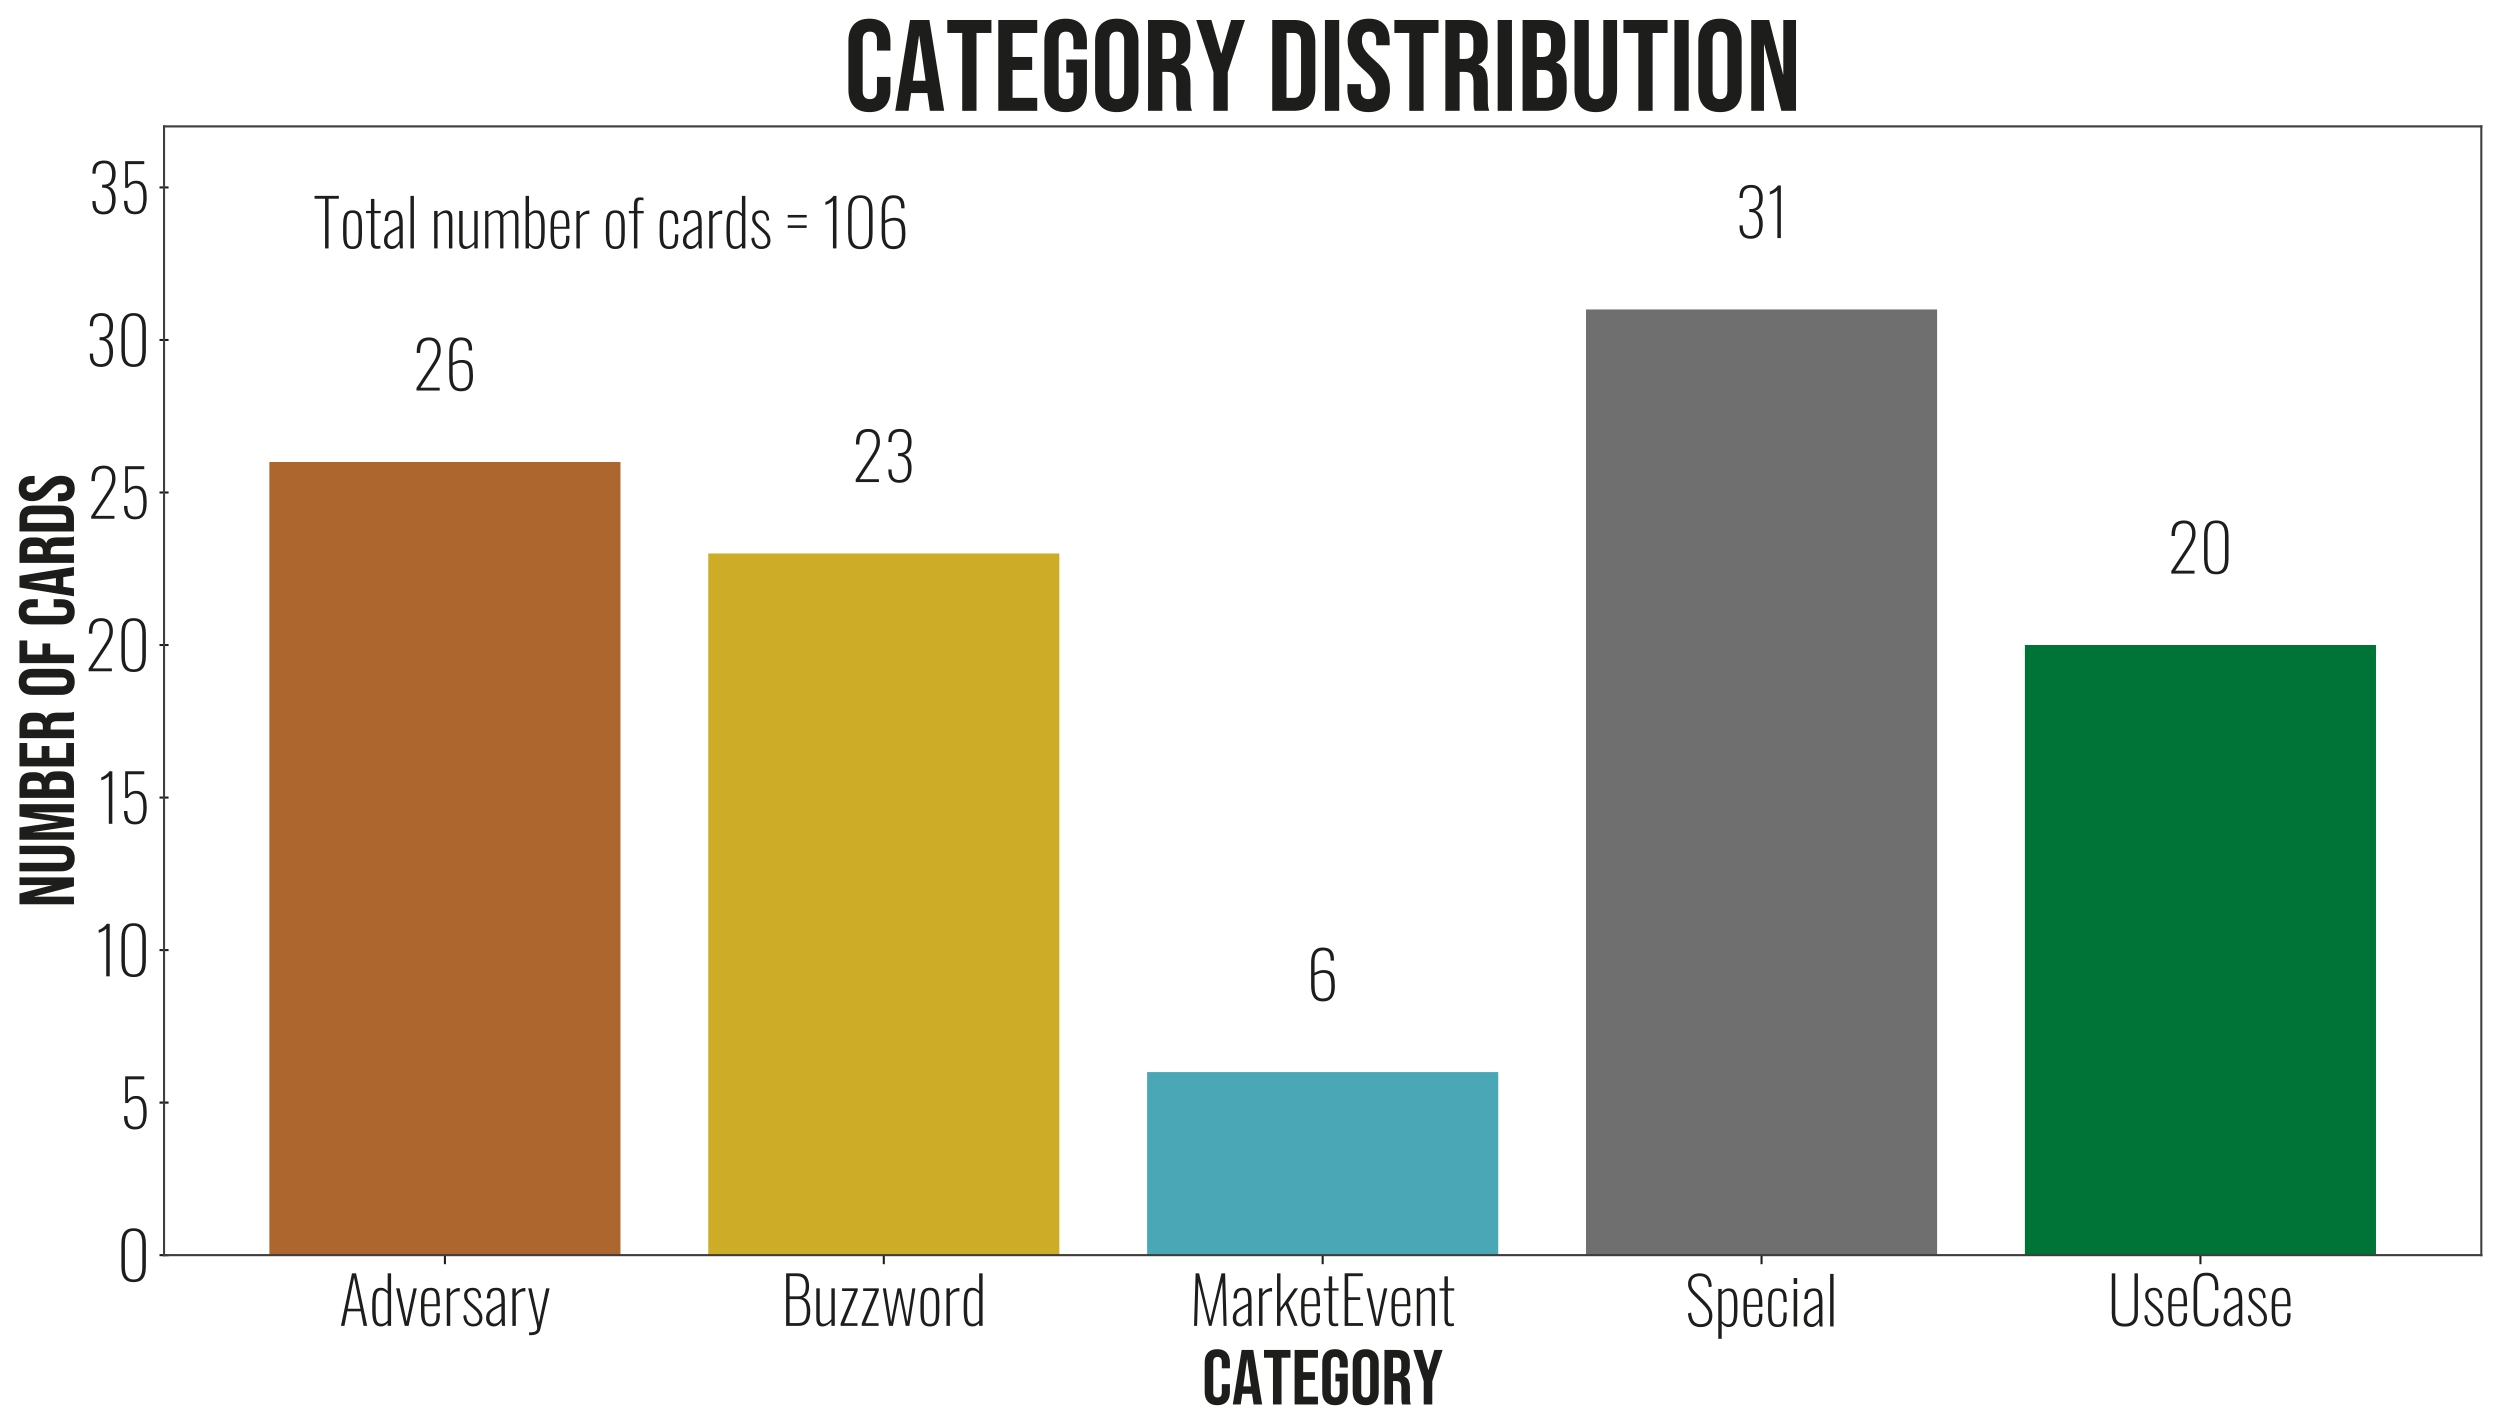 <?xml version="1.0" encoding="utf-8" standalone="no"?>
<!DOCTYPE svg PUBLIC "-//W3C//DTD SVG 1.1//EN"
  "http://www.w3.org/Graphics/SVG/1.1/DTD/svg11.dtd">
<!-- Created with matplotlib (https://matplotlib.org/) -->
<svg height="548.607pt" version="1.1" viewBox="0 0 963.202 548.607" width="963.202pt" xmlns="http://www.w3.org/2000/svg" xmlns:xlink="http://www.w3.org/1999/xlink">
 <defs>
  <style type="text/css">*{stroke-linecap:butt;stroke-linejoin:round;}</style>
 </defs>
 <g id="figure_1">
  <g id="patch_1">
   <path d="M 0 548.607 
L 963.202 548.607 
L 963.202 0 
L 0 0 
z
" style="fill:#ffffff;"/>
  </g>
  <g id="axes_1">
   <g id="patch_2">
    <path d="M 63.202 483.58 
L 956.002 483.58 
L 956.002 48.7 
L 63.202 48.7 
z
" style="fill:#ffffff;"/>
   </g>
   <g id="patch_3">
    <path clip-path="url(#pdacb9a08b0)" d="M 103.784 483.58 
L 239.057 483.58 
L 239.057 177.989 
L 103.784 177.989 
z
" style="fill:#ad662e;"/>
   </g>
   <g id="patch_4">
    <path clip-path="url(#pdacb9a08b0)" d="M 272.875 483.58 
L 408.148 483.58 
L 408.148 213.249 
L 272.875 213.249 
z
" style="fill:#cdac27;"/>
   </g>
   <g id="patch_5">
    <path clip-path="url(#pdacb9a08b0)" d="M 441.966 483.58 
L 577.239 483.58 
L 577.239 413.059 
L 441.966 413.059 
z
" style="fill:#4aa7b6;"/>
   </g>
   <g id="patch_6">
    <path clip-path="url(#pdacb9a08b0)" d="M 611.057 483.58 
L 746.33 483.58 
L 746.33 119.221 
L 611.057 119.221 
z
" style="fill:#706f6f;"/>
   </g>
   <g id="patch_7">
    <path clip-path="url(#pdacb9a08b0)" d="M 780.148 483.58 
L 915.421 483.58 
L 915.421 248.51 
L 780.148 248.51 
z
" style="fill:#007436;"/>
   </g>
   <g id="matplotlib.axis_1">
    <g id="xtick_1">
     <g id="line2d_1">
      <defs>
       <path d="M 0 0 
L 0 3.5 
" id="mbbe6b74c9a" style="stroke:#1d1d1b;stroke-width:0.8;"/>
      </defs>
      <g>
       <use style="fill:#1d1d1b;stroke:#1d1d1b;stroke-width:0.8;" x="171.421" xlink:href="#mbbe6b74c9a" y="483.58"/>
      </g>
     </g>
     <g id="text_1">
      <!-- Adversary -->
      <g style="fill:#1d1d1b;" transform="translate(130.557 510.83)scale(0.25 -0.25)">
       <defs>
        <path d="M 3.203 0 
L 20.203 81 
L 26.5 81 
L 43.594 0 
L 38.094 0 
L 33.906 22.406 
L 12.906 22.406 
L 8.594 0 
z
M 13.703 26.406 
L 33.203 26.406 
L 23.406 74.406 
z
" id="Oswald-ExtraLight-65"/>
        <path d="M 18.203 -0.906 
Q 10.703 -0.906 7.641 4.844 
Q 4.594 10.594 4.594 23.703 
L 4.594 34 
Q 4.594 42.203 5.688 47.641 
Q 6.797 53.094 9.688 55.891 
Q 12.594 58.703 17.906 58.703 
Q 21.594 58.703 24.188 57.047 
Q 26.797 55.406 28.406 53.406 
L 28.406 81 
L 33.703 81 
L 33.703 0 
L 28.406 0 
L 28.406 4.406 
Q 26.797 2.5 24.25 0.797 
Q 21.703 -0.906 18.203 -0.906 
z
M 18.906 3.203 
Q 21.797 3.203 24.25 4.703 
Q 26.703 6.203 28.406 8.094 
L 28.406 49.594 
Q 26.797 51.203 24.344 52.891 
Q 21.906 54.594 18.797 54.594 
Q 13.297 54.594 11.594 50 
Q 9.906 45.406 9.906 35.297 
L 9.906 23.297 
Q 9.906 16.297 10.656 11.844 
Q 11.406 7.406 13.344 5.297 
Q 15.297 3.203 18.906 3.203 
z
" id="Oswald-ExtraLight-100"/>
        <path d="M 15.203 0 
L 1.906 57.797 
L 7.297 57.797 
L 18.094 6.703 
L 28.703 57.797 
L 33.797 57.797 
L 21.094 0 
z
" id="Oswald-ExtraLight-118"/>
        <path d="M 19.297 -0.906 
Q 14.703 -0.906 11.391 0.938 
Q 8.094 2.797 6.344 7.641 
Q 4.594 12.5 4.594 21.406 
L 4.594 36.797 
Q 4.594 45.906 6.391 50.594 
Q 8.203 55.297 11.547 57 
Q 14.906 58.703 19.406 58.703 
Q 24.797 58.703 27.891 56.391 
Q 31 54.094 32.297 49.047 
Q 33.594 44 33.594 35.703 
L 33.594 30.203 
L 9.906 30.203 
L 9.906 21 
Q 9.906 14.094 10.844 10.188 
Q 11.797 6.297 13.891 4.688 
Q 16 3.094 19.297 3.094 
Q 21.406 3.094 23.5 3.797 
Q 25.594 4.5 27 7.094 
Q 28.406 9.703 28.406 15.203 
L 28.406 19.5 
L 33.594 19.5 
L 33.594 15.703 
Q 33.594 8.297 30.547 3.688 
Q 27.5 -0.906 19.297 -0.906 
z
M 9.906 33.406 
L 28.406 33.406 
L 28.406 37.906 
Q 28.406 43.094 27.844 46.844 
Q 27.297 50.594 25.391 52.641 
Q 23.5 54.703 19.406 54.703 
Q 16.203 54.703 14.047 53.344 
Q 11.906 52 10.906 48.344 
Q 9.906 44.703 9.906 37.797 
z
" id="Oswald-ExtraLight-101"/>
        <path d="M 6.406 0 
L 6.406 57.797 
L 11.703 57.797 
L 11.703 50 
Q 14.297 54.297 18.141 56.344 
Q 22 58.406 25.406 58.406 
Q 25.594 58.406 25.844 58.406 
Q 26.094 58.406 26.406 58.297 
L 26.406 52.797 
Q 26 53 25.344 53.047 
Q 24.703 53.094 24.203 53.094 
Q 20.203 53.094 17.047 51.188 
Q 13.906 49.297 11.703 45.703 
L 11.703 0 
z
" id="Oswald-ExtraLight-114"/>
        <path d="M 18.797 -0.906 
Q 12 -0.906 8 3.547 
Q 4 8 3.406 15.594 
L 7.906 16.906 
Q 8.406 9.594 11.25 6.344 
Q 14.094 3.094 19 3.094 
Q 23.406 3.094 25.797 5.547 
Q 28.203 8 28.203 12.5 
Q 28.203 15.594 26.141 18.938 
Q 24.094 22.297 19.703 26 
L 13 31.703 
Q 8.703 35.406 6.703 38.75 
Q 4.703 42.094 4.703 46.406 
Q 4.703 50.406 6.344 53.094 
Q 8 55.797 10.953 57.25 
Q 13.906 58.703 17.797 58.703 
Q 24.297 58.703 27.5 54.594 
Q 30.703 50.5 30.906 43.594 
L 27 42.406 
Q 26.906 46.906 25.75 49.594 
Q 24.594 52.297 22.641 53.5 
Q 20.703 54.703 18.094 54.703 
Q 14.297 54.703 11.938 52.75 
Q 9.594 50.797 9.594 47 
Q 9.594 43.797 10.844 41.438 
Q 12.094 39.094 15.5 36 
L 22.406 29.906 
Q 25 27.703 27.391 25.203 
Q 29.797 22.703 31.344 19.641 
Q 32.906 16.594 32.906 12.406 
Q 32.906 8.203 31.156 5.25 
Q 29.406 2.297 26.25 0.688 
Q 23.094 -0.906 18.797 -0.906 
z
" id="Oswald-ExtraLight-115"/>
        <path d="M 14.594 -0.906 
Q 11.094 -0.906 8.5 0.688 
Q 5.906 2.297 4.453 5.141 
Q 3 8 3 11.703 
Q 3 15.406 3.953 18.156 
Q 4.906 20.906 7.406 23.297 
Q 9.906 25.703 14.547 28.344 
Q 19.203 31 26.594 34.5 
L 26.594 38.594 
Q 26.594 44.906 25.844 48.406 
Q 25.094 51.906 23.344 53.297 
Q 21.594 54.703 18.594 54.703 
Q 16.297 54.703 14.188 53.891 
Q 12.094 53.094 10.75 50.75 
Q 9.406 48.406 9.406 43.797 
L 9.406 42.297 
L 4.203 42.297 
Q 4.203 50.594 7.547 54.641 
Q 10.906 58.703 18.797 58.703 
Q 26.094 58.703 29 54.094 
Q 31.906 49.5 31.906 39.203 
L 31.906 10.094 
Q 31.906 9.297 31.953 7.047 
Q 32 4.797 32.047 2.688 
Q 32.094 0.594 32.203 0 
L 27.594 0 
Q 27.406 2.094 27.094 4.391 
Q 26.797 6.703 26.703 7.703 
Q 25.406 4.094 22.203 1.594 
Q 19 -0.906 14.594 -0.906 
z
M 15.906 3.5 
Q 18.406 3.5 20.406 4.641 
Q 22.406 5.797 24 7.641 
Q 25.594 9.5 26.594 11.594 
L 26.594 30.594 
Q 21.297 27.797 17.75 25.797 
Q 14.203 23.797 12.141 22 
Q 10.094 20.203 9.188 17.953 
Q 8.297 15.703 8.297 12.5 
Q 8.297 7.297 10.688 5.391 
Q 13.094 3.5 15.906 3.5 
z
" id="Oswald-ExtraLight-97"/>
        <path d="M 3.703 -14.406 
L 3.703 -10.094 
Q 9.406 -10.094 12.047 -9.141 
Q 14.703 -8.203 15.453 -6.594 
Q 16.203 -5 16.203 -3.094 
Q 16.203 -1.094 15.703 1.203 
Q 15.203 3.5 14.594 5.906 
L 2.406 57.797 
L 7.594 57.797 
L 19 5 
L 30 57.797 
L 35.297 57.797 
L 21.203 -4.703 
Q 20.5 -8 18.641 -10.141 
Q 16.797 -12.297 13.688 -13.344 
Q 10.594 -14.406 5.906 -14.406 
z
" id="Oswald-ExtraLight-121"/>
       </defs>
       <use xlink:href="#Oswald-ExtraLight-65"/>
       <use x="46.8" xlink:href="#Oswald-ExtraLight-100"/>
       <use x="86.3" xlink:href="#Oswald-ExtraLight-118"/>
       <use x="122" xlink:href="#Oswald-ExtraLight-101"/>
       <use x="159.9" xlink:href="#Oswald-ExtraLight-114"/>
       <use x="188.3" xlink:href="#Oswald-ExtraLight-115"/>
       <use x="223.9" xlink:href="#Oswald-ExtraLight-97"/>
       <use x="261" xlink:href="#Oswald-ExtraLight-114"/>
       <use x="289.4" xlink:href="#Oswald-ExtraLight-121"/>
      </g>
     </g>
    </g>
    <g id="xtick_2">
     <g id="line2d_2">
      <g>
       <use style="fill:#1d1d1b;stroke:#1d1d1b;stroke-width:0.8;" x="340.511" xlink:href="#mbbe6b74c9a" y="483.58"/>
      </g>
     </g>
     <g id="text_2">
      <!-- Buzzword -->
      <g style="fill:#1d1d1b;" transform="translate(301 510.83)scale(0.25 -0.25)">
       <defs>
        <path d="M 7.5 0 
L 7.5 81 
L 24.203 81 
Q 29.797 81 33.438 79.453 
Q 37.094 77.906 39.141 75.094 
Q 41.203 72.297 42.047 68.641 
Q 42.906 65 42.906 60.797 
Q 42.906 57.594 42.156 53.938 
Q 41.406 50.297 39.406 47.5 
Q 37.406 44.703 33.406 43.703 
Q 38.094 42.297 40.547 38.891 
Q 43 35.5 43.844 31.344 
Q 44.703 27.203 44.703 23.594 
Q 44.703 19 44.047 14.797 
Q 43.406 10.594 41.5 7.25 
Q 39.594 3.906 36.047 1.953 
Q 32.5 0 26.594 0 
z
M 12.906 4.297 
L 25.906 4.297 
Q 33.906 4.297 36.656 9 
Q 39.406 13.703 39.406 23.5 
Q 39.406 28.406 38.25 32.406 
Q 37.094 36.406 34.344 38.797 
Q 31.594 41.203 26.703 41.203 
L 12.906 41.203 
z
M 12.906 45.5 
L 26.594 45.5 
Q 31.094 45.5 33.5 47.594 
Q 35.906 49.703 36.844 53.141 
Q 37.797 56.594 37.797 60.797 
Q 37.797 65.297 36.688 68.891 
Q 35.594 72.5 32.438 74.547 
Q 29.297 76.594 22.906 76.594 
L 12.906 76.594 
z
" id="Oswald-ExtraLight-66"/>
        <path d="M 14.297 -0.906 
Q 11.703 -0.906 9.641 0.344 
Q 7.594 1.594 6.391 4.344 
Q 5.203 7.094 5.203 11.703 
L 5.203 57.797 
L 10.5 57.797 
L 10.5 12.297 
Q 10.5 7 12.141 5.094 
Q 13.797 3.203 16.594 3.203 
Q 19.703 3.203 22.797 5.141 
Q 25.906 7.094 28.5 10.203 
L 28.5 57.797 
L 33.703 57.797 
L 33.703 0 
L 28.5 0 
L 28.5 6.797 
Q 25.703 3.297 22.047 1.188 
Q 18.406 -0.906 14.297 -0.906 
z
" id="Oswald-ExtraLight-117"/>
        <path d="M 3.203 0 
L 3.203 3.906 
L 24.094 53.703 
L 5.406 53.703 
L 5.406 57.797 
L 29.5 57.797 
L 29.5 54.297 
L 8.797 4.094 
L 29.203 4.094 
L 29.203 0 
z
" id="Oswald-ExtraLight-122"/>
        <path d="M 12.797 0 
L 3.297 57.797 
L 8 57.797 
L 16 6.094 
L 25.906 57.797 
L 31.094 57.797 
L 41.203 6.297 
L 48.703 57.797 
L 53.406 57.797 
L 44.094 0 
L 38.594 0 
L 28.594 50.703 
L 18.797 0 
z
" id="Oswald-ExtraLight-119"/>
        <path d="M 19.094 -0.906 
Q 13.406 -0.906 10.25 1.594 
Q 7.094 4.094 5.844 9 
Q 4.594 13.906 4.594 21.094 
L 4.594 36.703 
Q 4.594 43.906 5.844 48.797 
Q 7.094 53.703 10.25 56.203 
Q 13.406 58.703 19.094 58.703 
Q 24.906 58.703 28.047 56.203 
Q 31.203 53.703 32.453 48.844 
Q 33.703 44 33.703 36.703 
L 33.703 21.094 
Q 33.703 13.906 32.453 9 
Q 31.203 4.094 28.047 1.594 
Q 24.906 -0.906 19.094 -0.906 
z
M 19.094 3.094 
Q 23.297 3.094 25.297 5.25 
Q 27.297 7.406 27.844 11.406 
Q 28.406 15.406 28.406 20.906 
L 28.406 36.906 
Q 28.406 42.5 27.844 46.453 
Q 27.297 50.406 25.297 52.547 
Q 23.297 54.703 19.094 54.703 
Q 14.906 54.703 12.953 52.547 
Q 11 50.406 10.453 46.453 
Q 9.906 42.5 9.906 36.906 
L 9.906 20.906 
Q 9.906 15.406 10.453 11.406 
Q 11 7.406 12.953 5.25 
Q 14.906 3.094 19.094 3.094 
z
" id="Oswald-ExtraLight-111"/>
       </defs>
       <use xlink:href="#Oswald-ExtraLight-66"/>
       <use x="48.8" xlink:href="#Oswald-ExtraLight-117"/>
       <use x="88.3" xlink:href="#Oswald-ExtraLight-122"/>
       <use x="120.8" xlink:href="#Oswald-ExtraLight-122"/>
       <use x="153.3" xlink:href="#Oswald-ExtraLight-119"/>
       <use x="209.9" xlink:href="#Oswald-ExtraLight-111"/>
       <use x="248.2" xlink:href="#Oswald-ExtraLight-114"/>
       <use x="276.6" xlink:href="#Oswald-ExtraLight-100"/>
      </g>
     </g>
    </g>
    <g id="xtick_3">
     <g id="line2d_3">
      <g>
       <use style="fill:#1d1d1b;stroke:#1d1d1b;stroke-width:0.8;" x="509.602" xlink:href="#mbbe6b74c9a" y="483.58"/>
      </g>
     </g>
     <g id="text_3">
      <!-- MarketEvent -->
      <g style="fill:#1d1d1b;" transform="translate(458.415 510.83)scale(0.25 -0.25)">
       <defs>
        <path d="M 6.5 0 
L 8.906 81 
L 14.297 81 
L 31.406 7.906 
L 48.797 81 
L 54.406 81 
L 56.703 0 
L 52 0 
L 50 67.906 
L 33.5 0 
L 29.5 0 
L 13.203 67.797 
L 11.203 0 
z
" id="Oswald-ExtraLight-77"/>
        <path d="M 5.703 0 
L 5.703 81 
L 11 81 
L 11 27.594 
L 32.5 57.797 
L 38.203 57.797 
L 23 35.703 
L 37.406 0 
L 32 0 
L 19 32.5 
L 11 21.703 
L 11 0 
z
" id="Oswald-ExtraLight-107"/>
        <path d="M 18.406 -0.594 
Q 14.406 -0.594 12.406 1 
Q 10.406 2.594 9.797 5.297 
Q 9.203 8 9.203 11.406 
L 9.203 54.297 
L 1.594 54.297 
L 1.594 57.797 
L 9.203 57.797 
L 9.203 76.297 
L 14.5 76.297 
L 14.5 57.797 
L 24.297 57.797 
L 24.297 54.297 
L 14.5 54.297 
L 14.5 12.094 
Q 14.5 7.406 15.391 5.5 
Q 16.297 3.594 19.5 3.594 
Q 20.5 3.594 21.641 3.75 
Q 22.797 3.906 23.797 4.094 
L 23.797 0 
Q 22.594 -0.297 21.094 -0.438 
Q 19.594 -0.594 18.406 -0.594 
z
" id="Oswald-ExtraLight-116"/>
        <path d="M 7.406 0 
L 7.406 81 
L 35.406 81 
L 35.406 76.594 
L 12.906 76.594 
L 12.906 44.094 
L 31.406 44.094 
L 31.406 39.906 
L 12.906 39.906 
L 12.906 4.297 
L 35.703 4.297 
L 35.703 0 
z
" id="Oswald-ExtraLight-69"/>
        <path d="M 5.703 0 
L 5.703 57.797 
L 11 57.797 
L 11 51.594 
Q 13.703 54.797 17.203 56.75 
Q 20.703 58.703 24.703 58.703 
Q 27.297 58.703 29.344 57.453 
Q 31.406 56.203 32.594 53.453 
Q 33.797 50.703 33.797 46.094 
L 33.797 0 
L 28.5 0 
L 28.5 45.5 
Q 28.5 50.797 26.844 52.688 
Q 25.203 54.594 22.406 54.594 
Q 19.5 54.594 16.547 52.844 
Q 13.594 51.094 11 48.203 
L 11 0 
z
" id="Oswald-ExtraLight-110"/>
       </defs>
       <use xlink:href="#Oswald-ExtraLight-77"/>
       <use x="63.2" xlink:href="#Oswald-ExtraLight-97"/>
       <use x="100.3" xlink:href="#Oswald-ExtraLight-114"/>
       <use x="128.7" xlink:href="#Oswald-ExtraLight-107"/>
       <use x="167" xlink:href="#Oswald-ExtraLight-101"/>
       <use x="204.9" xlink:href="#Oswald-ExtraLight-116"/>
       <use x="231.2" xlink:href="#Oswald-ExtraLight-69"/>
       <use x="270.5" xlink:href="#Oswald-ExtraLight-118"/>
       <use x="306.2" xlink:href="#Oswald-ExtraLight-101"/>
       <use x="344.1" xlink:href="#Oswald-ExtraLight-110"/>
       <use x="383.2" xlink:href="#Oswald-ExtraLight-116"/>
      </g>
     </g>
    </g>
    <g id="xtick_4">
     <g id="line2d_4">
      <g>
       <use style="fill:#1d1d1b;stroke:#1d1d1b;stroke-width:0.8;" x="678.693" xlink:href="#mbbe6b74c9a" y="483.58"/>
      </g>
     </g>
     <g id="text_4">
      <!-- Special -->
      <g style="fill:#1d1d1b;" transform="translate(649.293 511.057)scale(0.25 -0.25)">
       <defs>
        <path d="M 23.703 -1 
Q 17.297 -1 13.141 1.594 
Q 9 4.203 6.844 8.891 
Q 4.703 13.594 4.203 20 
L 8.906 21.5 
Q 9.594 16.203 11.047 12.094 
Q 12.5 8 15.5 5.75 
Q 18.5 3.5 23.797 3.5 
Q 29.797 3.5 33.25 6.5 
Q 36.703 9.5 36.703 16.5 
Q 36.703 21.797 33.953 26.047 
Q 31.203 30.297 26.203 35.203 
L 11.406 49.906 
Q 7.703 53.703 6 57.5 
Q 4.297 61.297 4.297 65.297 
Q 4.297 73.297 9.25 77.594 
Q 14.203 81.906 22.094 81.906 
Q 26.203 81.906 29.5 80.844 
Q 32.797 79.797 35.25 77.438 
Q 37.703 75.094 39.094 71.188 
Q 40.5 67.297 40.906 61.594 
L 36.297 60.5 
Q 35.906 66.203 34.406 70 
Q 32.906 73.797 30 75.641 
Q 27.094 77.5 22.203 77.5 
Q 16.703 77.5 13 74.703 
Q 9.297 71.906 9.297 65.703 
Q 9.297 62.594 10.547 59.688 
Q 11.797 56.797 15.203 53.406 
L 29.797 39 
Q 34.703 34.203 38.25 28.75 
Q 41.797 23.297 41.797 16.797 
Q 41.797 10.703 39.5 6.75 
Q 37.203 2.797 33.094 0.891 
Q 29 -1 23.703 -1 
z
" id="Oswald-ExtraLight-83"/>
        <path d="M 5.703 -19 
L 5.703 57.797 
L 11 57.797 
L 11 52.906 
Q 12.703 55 15.391 56.844 
Q 18.094 58.703 22.094 58.703 
Q 26.094 58.703 28.641 57.047 
Q 31.203 55.406 32.641 52.25 
Q 34.094 49.094 34.641 44.688 
Q 35.203 40.297 35.203 34.906 
L 35.203 23.797 
Q 35.203 15.703 33.953 10.203 
Q 32.703 4.703 29.75 1.891 
Q 26.797 -0.906 21.594 -0.906 
Q 17.906 -0.906 15.25 1 
Q 12.594 2.906 11 4.797 
L 11 -19 
z
M 21 3.203 
Q 24.594 3.203 26.547 5.344 
Q 28.5 7.5 29.203 12.047 
Q 29.906 16.594 29.906 23.594 
L 29.906 34.906 
Q 29.906 41.797 29.25 46.141 
Q 28.594 50.5 26.688 52.547 
Q 24.797 54.594 21 54.594 
Q 17.797 54.594 15.188 52.75 
Q 12.594 50.906 11 49.203 
L 11 8.406 
Q 12.703 6.406 15.297 4.797 
Q 17.906 3.203 21 3.203 
z
" id="Oswald-ExtraLight-112"/>
        <path d="M 19.203 -0.906 
Q 12.703 -0.906 9.594 2.141 
Q 6.5 5.203 5.547 10.297 
Q 4.594 15.406 4.594 21.703 
L 4.594 35.297 
Q 4.594 43.797 5.891 48.938 
Q 7.203 54.094 10.391 56.391 
Q 13.594 58.703 19.203 58.703 
Q 25.203 58.703 28.25 56.25 
Q 31.297 53.797 32.297 49.547 
Q 33.297 45.297 33.297 40 
L 33.297 37.703 
L 28.297 37.703 
L 28.297 40 
Q 28.297 45.906 27.344 49.047 
Q 26.406 52.203 24.406 53.453 
Q 22.406 54.703 19.203 54.703 
Q 15.297 54.703 13.297 52.844 
Q 11.297 51 10.594 46.891 
Q 9.906 42.797 9.906 35.906 
L 9.906 20.906 
Q 9.906 11.5 11.75 7.297 
Q 13.594 3.094 19.297 3.094 
Q 23.203 3.094 25.141 4.797 
Q 27.094 6.5 27.688 10.094 
Q 28.297 13.703 28.297 19.406 
L 28.297 21.594 
L 33.297 21.594 
L 33.297 19.5 
Q 33.297 13.703 32.391 9.094 
Q 31.5 4.5 28.5 1.797 
Q 25.5 -0.906 19.203 -0.906 
z
" id="Oswald-ExtraLight-99"/>
        <path d="M 6.5 0 
L 6.5 57.797 
L 11.906 57.797 
L 11.906 0 
z
M 6.5 65.406 
L 6.5 74.594 
L 11.906 74.594 
L 11.906 65.406 
z
" id="Oswald-ExtraLight-105"/>
        <path d="M 6.703 0 
L 6.703 81 
L 12 81 
L 12 0 
z
" id="Oswald-ExtraLight-108"/>
       </defs>
       <use xlink:href="#Oswald-ExtraLight-83"/>
       <use x="45.2" xlink:href="#Oswald-ExtraLight-112"/>
       <use x="85.2" xlink:href="#Oswald-ExtraLight-101"/>
       <use x="123.1" xlink:href="#Oswald-ExtraLight-99"/>
       <use x="160.6" xlink:href="#Oswald-ExtraLight-105"/>
       <use x="179.5" xlink:href="#Oswald-ExtraLight-97"/>
       <use x="216.6" xlink:href="#Oswald-ExtraLight-108"/>
      </g>
     </g>
    </g>
    <g id="xtick_5">
     <g id="line2d_5">
      <g>
       <use style="fill:#1d1d1b;stroke:#1d1d1b;stroke-width:0.8;" x="847.784" xlink:href="#mbbe6b74c9a" y="483.58"/>
      </g>
     </g>
     <g id="text_5">
      <!-- UseCase -->
      <g style="fill:#1d1d1b;" transform="translate(811.997 510.83)scale(0.25 -0.25)">
       <defs>
        <path d="M 26.703 -1.094 
Q 18.797 -1.094 14.391 1.547 
Q 10 4.203 8.25 8.75 
Q 6.5 13.297 6.5 19 
L 6.5 81 
L 11.906 81 
L 11.906 18.906 
Q 11.906 14.5 13.156 10.953 
Q 14.406 7.406 17.656 5.406 
Q 20.906 3.406 26.703 3.406 
Q 32.203 3.406 35.453 5.453 
Q 38.703 7.5 40.094 11 
Q 41.5 14.5 41.5 18.906 
L 41.5 81 
L 46.797 81 
L 46.797 19 
Q 46.797 13.297 44.891 8.75 
Q 43 4.203 38.641 1.547 
Q 34.297 -1.094 26.703 -1.094 
z
" id="Oswald-ExtraLight-85"/>
        <path d="M 25.5 -1.094 
Q 17.5 -1.094 13.25 2.203 
Q 9 5.5 7.391 11.047 
Q 5.797 16.594 5.797 23.297 
L 5.797 57.703 
Q 5.797 64.703 7.5 70.141 
Q 9.203 75.594 13.5 78.75 
Q 17.797 81.906 25.5 81.906 
Q 32.594 81.906 36.594 79.094 
Q 40.594 76.297 42.297 71.141 
Q 44 66 44 59.094 
L 44 55 
L 38.797 55 
L 38.797 59.094 
Q 38.797 64.906 37.688 68.953 
Q 36.594 73 33.688 75.203 
Q 30.797 77.406 25.5 77.406 
Q 19.703 77.406 16.594 75 
Q 13.5 72.594 12.391 68.297 
Q 11.297 64 11.297 58.297 
L 11.297 22.5 
Q 11.297 16.5 12.5 12.25 
Q 13.703 8 16.797 5.703 
Q 19.906 3.406 25.5 3.406 
Q 30.906 3.406 33.797 5.703 
Q 36.703 8 37.75 12.141 
Q 38.797 16.297 38.797 21.797 
L 38.797 26.703 
L 44 26.703 
L 44 22.703 
Q 44 15.797 42.391 10.391 
Q 40.797 5 36.797 1.953 
Q 32.797 -1.094 25.5 -1.094 
z
" id="Oswald-ExtraLight-67"/>
       </defs>
       <use xlink:href="#Oswald-ExtraLight-85"/>
       <use x="53.3" xlink:href="#Oswald-ExtraLight-115"/>
       <use x="88.9" xlink:href="#Oswald-ExtraLight-101"/>
       <use x="126.8" xlink:href="#Oswald-ExtraLight-67"/>
       <use x="175.7" xlink:href="#Oswald-ExtraLight-97"/>
       <use x="212.8" xlink:href="#Oswald-ExtraLight-115"/>
       <use x="248.4" xlink:href="#Oswald-ExtraLight-101"/>
      </g>
     </g>
    </g>
    <g id="text_6">
     <!-- Category -->
     <g style="fill:#1d1d1b;" transform="translate(463.119 541.107)scale(0.3 -0.3)">
      <defs>
       <path d="M 19.594 -1 
Q 11.703 -1 7.547 3.5 
Q 3.406 8 3.406 16.203 
L 3.406 53.797 
Q 3.406 62 7.547 66.5 
Q 11.703 71 19.594 71 
Q 27.5 71 31.641 66.5 
Q 35.797 62 35.797 53.797 
L 35.797 46.406 
L 25.406 46.406 
L 25.406 54.5 
Q 25.406 61 19.906 61 
Q 14.406 61 14.406 54.5 
L 14.406 15.406 
Q 14.406 9 19.906 9 
Q 25.406 9 25.406 15.406 
L 25.406 26.094 
L 35.797 26.094 
L 35.797 16.203 
Q 35.797 8 31.641 3.5 
Q 27.5 -1 19.594 -1 
z
" id="BebasNeue-Regular-67"/>
       <path d="M 12.594 70 
L 27.5 70 
L 38.906 0 
L 27.906 0 
L 25.906 13.906 
L 25.906 13.703 
L 13.406 13.703 
L 11.406 0 
L 1.203 0 
z
M 24.594 23.203 
L 19.703 57.797 
L 19.5 57.797 
L 14.703 23.203 
z
" id="BebasNeue-Regular-97"/>
       <path d="M 12.703 60 
L 1.203 60 
L 1.203 70 
L 35.203 70 
L 35.203 60 
L 23.703 60 
L 23.703 0 
L 12.703 0 
z
" id="BebasNeue-Regular-116"/>
       <path d="M 4.094 70 
L 34.094 70 
L 34.094 60 
L 15.094 60 
L 15.094 41.5 
L 30.203 41.5 
L 30.203 31.5 
L 15.094 31.5 
L 15.094 10 
L 34.094 10 
L 34.094 0 
L 4.094 0 
z
" id="BebasNeue-Regular-101"/>
       <path d="M 19.703 -1 
Q 11.703 -1 7.5 3.547 
Q 3.297 8.094 3.297 16.594 
L 3.297 53.406 
Q 3.297 61.906 7.5 66.453 
Q 11.703 71 19.703 71 
Q 27.703 71 31.891 66.453 
Q 36.094 61.906 36.094 53.406 
L 36.094 47.406 
L 25.703 47.406 
L 25.703 54.094 
Q 25.703 61 20 61 
Q 14.297 61 14.297 54.094 
L 14.297 15.797 
Q 14.297 9 20 9 
Q 25.703 9 25.703 15.797 
L 25.703 29.5 
L 20.203 29.5 
L 20.203 39.5 
L 36.094 39.5 
L 36.094 16.594 
Q 36.094 8.094 31.891 3.547 
Q 27.703 -1 19.703 -1 
z
" id="BebasNeue-Regular-103"/>
       <path d="M 20 -1 
Q 11.906 -1 7.594 3.594 
Q 3.297 8.203 3.297 16.594 
L 3.297 53.406 
Q 3.297 61.797 7.594 66.391 
Q 11.906 71 20 71 
Q 28.094 71 32.391 66.391 
Q 36.703 61.797 36.703 53.406 
L 36.703 16.594 
Q 36.703 8.203 32.391 3.594 
Q 28.094 -1 20 -1 
z
M 20 9 
Q 25.703 9 25.703 15.906 
L 25.703 54.094 
Q 25.703 61 20 61 
Q 14.297 61 14.297 54.094 
L 14.297 15.906 
Q 14.297 9 20 9 
z
" id="BebasNeue-Regular-111"/>
       <path d="M 4.094 70 
L 20.406 70 
Q 28.906 70 32.797 66.047 
Q 36.703 62.094 36.703 53.906 
L 36.703 49.594 
Q 36.703 38.703 29.5 35.797 
L 29.5 35.594 
Q 33.5 34.406 35.141 30.703 
Q 36.797 27 36.797 20.797 
L 36.797 8.5 
Q 36.797 5.5 37 3.641 
Q 37.203 1.797 38 0 
L 26.797 0 
Q 26.203 1.703 26 3.203 
Q 25.797 4.703 25.797 8.594 
L 25.797 21.406 
Q 25.797 26.203 24.25 28.094 
Q 22.703 30 18.906 30 
L 15.094 30 
L 15.094 0 
L 4.094 0 
z
M 19.094 40 
Q 22.406 40 24.047 41.703 
Q 25.703 43.406 25.703 47.406 
L 25.703 52.797 
Q 25.703 56.594 24.344 58.297 
Q 23 60 20.094 60 
L 15.094 60 
L 15.094 40 
z
" id="BebasNeue-Regular-114"/>
       <path d="M 14.203 29.797 
L 0.906 70 
L 12.594 70 
L 20.094 44.297 
L 20.297 44.297 
L 27.797 70 
L 38.5 70 
L 25.203 29.797 
L 25.203 0 
L 14.203 0 
z
" id="BebasNeue-Regular-121"/>
      </defs>
      <use xlink:href="#BebasNeue-Regular-67"/>
      <use x="38.3" xlink:href="#BebasNeue-Regular-97"/>
      <use x="78.4" xlink:href="#BebasNeue-Regular-116"/>
      <use x="114.8" xlink:href="#BebasNeue-Regular-101"/>
      <use x="151.1" xlink:href="#BebasNeue-Regular-103"/>
      <use x="190.2" xlink:href="#BebasNeue-Regular-111"/>
      <use x="230.2" xlink:href="#BebasNeue-Regular-114"/>
      <use x="270.5" xlink:href="#BebasNeue-Regular-121"/>
     </g>
    </g>
   </g>
   <g id="matplotlib.axis_2">
    <g id="ytick_1">
     <g id="line2d_6">
      <defs>
       <path d="M 1.75 0 
L -1.75 -0 
" id="m0f5949e94d" style="stroke:#1d1d1b;stroke-width:0.8;"/>
      </defs>
      <g>
       <use style="fill:#1d1d1b;stroke:#1d1d1b;stroke-width:0.8;" x="63.202" xlink:href="#m0f5949e94d" y="483.58"/>
      </g>
     </g>
     <g id="text_7">
      <!-- 0 -->
      <g style="fill:#1d1d1b;" transform="translate(45.027 493.705)scale(0.25 -0.25)">
       <defs>
        <path d="M 25.797 -1.094 
Q 18.406 -1.094 14.297 2 
Q 10.203 5.094 8.594 10.5 
Q 7 15.906 7 22.797 
L 7 58.203 
Q 7 65.203 8.703 70.5 
Q 10.406 75.797 14.547 78.844 
Q 18.703 81.906 25.797 81.906 
Q 33 81.906 37.141 78.844 
Q 41.297 75.797 43 70.5 
Q 44.703 65.203 44.703 58.203 
L 44.703 22.797 
Q 44.703 15.906 43.094 10.5 
Q 41.5 5.094 37.391 2 
Q 33.297 -1.094 25.797 -1.094 
z
M 25.797 3 
Q 31 3 33.891 5.453 
Q 36.797 7.906 38 12.156 
Q 39.203 16.406 39.203 21.906 
L 39.203 59 
Q 39.203 64.5 38 68.75 
Q 36.797 73 33.891 75.391 
Q 31 77.797 25.797 77.797 
Q 20.703 77.797 17.797 75.391 
Q 14.906 73 13.656 68.75 
Q 12.406 64.5 12.406 59 
L 12.406 21.906 
Q 12.406 16.406 13.656 12.156 
Q 14.906 7.906 17.797 5.453 
Q 20.703 3 25.797 3 
z
" id="Oswald-ExtraLight-48"/>
       </defs>
       <use xlink:href="#Oswald-ExtraLight-48"/>
      </g>
     </g>
    </g>
    <g id="ytick_2">
     <g id="line2d_7">
      <g>
       <use style="fill:#1d1d1b;stroke:#1d1d1b;stroke-width:0.8;" x="63.202" xlink:href="#m0f5949e94d" y="424.812"/>
      </g>
     </g>
     <g id="text_8">
      <!-- 5 -->
      <g style="fill:#1d1d1b;" transform="translate(46.027 434.937)scale(0.25 -0.25)">
       <defs>
        <path d="M 24 -0.906 
Q 18 -0.906 14.25 1.391 
Q 10.5 3.703 8.75 8.344 
Q 7 13 7 19.797 
L 12.203 19.797 
Q 12.203 14.094 13.391 10.438 
Q 14.594 6.797 17.297 5.047 
Q 20 3.297 24.297 3.297 
Q 29.094 3.297 31.797 5.547 
Q 34.5 7.797 35.641 12.547 
Q 36.797 17.297 36.797 24.797 
Q 36.797 33.297 35.438 38.047 
Q 34.094 42.797 31.344 44.688 
Q 28.594 46.594 24.5 46.594 
Q 21.406 46.594 18.5 45.094 
Q 15.594 43.594 13.094 39.797 
L 8.797 39.797 
L 8.797 81 
L 38.203 81 
L 38.203 76.406 
L 13.094 76.406 
L 13.094 44.906 
Q 14.797 47.203 17.891 49 
Q 21 50.797 25.906 50.797 
Q 31.594 50.797 35.141 47.891 
Q 38.703 45 40.344 39.344 
Q 42 33.703 42 25.297 
Q 42 18.594 40.953 13.641 
Q 39.906 8.703 37.656 5.453 
Q 35.406 2.203 32.047 0.641 
Q 28.703 -0.906 24 -0.906 
z
" id="Oswald-ExtraLight-53"/>
       </defs>
       <use xlink:href="#Oswald-ExtraLight-53"/>
      </g>
     </g>
    </g>
    <g id="ytick_3">
     <g id="line2d_8">
      <g>
       <use style="fill:#1d1d1b;stroke:#1d1d1b;stroke-width:0.8;" x="63.202" xlink:href="#m0f5949e94d" y="366.045"/>
      </g>
     </g>
     <g id="text_9">
      <!-- 10 -->
      <g style="fill:#1d1d1b;" transform="translate(36.777 376.17)scale(0.25 -0.25)">
       <defs>
        <path d="M 16.594 0 
L 16.594 73.703 
Q 15.703 72.406 14.094 71.25 
Q 12.5 70.094 10.703 69.25 
Q 8.906 68.406 7.344 67.797 
Q 5.797 67.203 5 67 
L 5 71.594 
Q 6.297 72 7.938 72.797 
Q 9.594 73.594 11.297 74.844 
Q 13 76.094 14.594 77.641 
Q 16.203 79.203 17.406 81 
L 22 81 
L 22 0 
z
" id="Oswald-ExtraLight-49"/>
       </defs>
       <use xlink:href="#Oswald-ExtraLight-49"/>
       <use x="33" xlink:href="#Oswald-ExtraLight-48"/>
      </g>
     </g>
    </g>
    <g id="ytick_4">
     <g id="line2d_9">
      <g>
       <use style="fill:#1d1d1b;stroke:#1d1d1b;stroke-width:0.8;" x="63.202" xlink:href="#m0f5949e94d" y="307.277"/>
      </g>
     </g>
     <g id="text_10">
      <!-- 15 -->
      <g style="fill:#1d1d1b;" transform="translate(37.777 317.402)scale(0.25 -0.25)">
       <use xlink:href="#Oswald-ExtraLight-49"/>
       <use x="33" xlink:href="#Oswald-ExtraLight-53"/>
      </g>
     </g>
    </g>
    <g id="ytick_5">
     <g id="line2d_10">
      <g>
       <use style="fill:#1d1d1b;stroke:#1d1d1b;stroke-width:0.8;" x="63.202" xlink:href="#m0f5949e94d" y="248.51"/>
      </g>
     </g>
     <g id="text_11">
      <!-- 20 -->
      <g style="fill:#1d1d1b;" transform="translate(32.8 258.635)scale(0.25 -0.25)">
       <defs>
        <path d="M 5.406 0 
L 5.406 4 
L 27.906 38.203 
Q 30.406 42 32.594 45.641 
Q 34.797 49.297 36.141 53.297 
Q 37.5 57.297 37.5 62.297 
Q 37.5 69.406 34.344 73.406 
Q 31.203 77.406 25.203 77.406 
Q 19.5 77.406 16.453 75.094 
Q 13.406 72.797 12.25 68.688 
Q 11.094 64.594 11 59.297 
L 11 58 
L 5.797 58 
L 5.797 59.594 
Q 5.797 67.094 7.797 72.047 
Q 9.797 77 14.047 79.453 
Q 18.297 81.906 25 81.906 
Q 33.797 81.906 38.297 76.5 
Q 42.797 71.094 42.797 61.5 
Q 42.797 56.703 41.297 52.453 
Q 39.797 48.203 37.5 44.25 
Q 35.203 40.297 32.703 36.5 
L 11.5 4.5 
L 41.203 4.5 
L 41.203 0 
z
" id="Oswald-ExtraLight-50"/>
       </defs>
       <use xlink:href="#Oswald-ExtraLight-50"/>
       <use x="48.9" xlink:href="#Oswald-ExtraLight-48"/>
      </g>
     </g>
    </g>
    <g id="ytick_6">
     <g id="line2d_11">
      <g>
       <use style="fill:#1d1d1b;stroke:#1d1d1b;stroke-width:0.8;" x="63.202" xlink:href="#m0f5949e94d" y="189.742"/>
      </g>
     </g>
     <g id="text_12">
      <!-- 25 -->
      <g style="fill:#1d1d1b;" transform="translate(33.8 199.867)scale(0.25 -0.25)">
       <use xlink:href="#Oswald-ExtraLight-50"/>
       <use x="48.9" xlink:href="#Oswald-ExtraLight-53"/>
      </g>
     </g>
    </g>
    <g id="ytick_7">
     <g id="line2d_12">
      <g>
       <use style="fill:#1d1d1b;stroke:#1d1d1b;stroke-width:0.8;" x="63.202" xlink:href="#m0f5949e94d" y="130.975"/>
      </g>
     </g>
     <g id="text_13">
      <!-- 30 -->
      <g style="fill:#1d1d1b;" transform="translate(32.902 141.1)scale(0.25 -0.25)">
       <defs>
        <path d="M 23.797 -1.094 
Q 17.703 -1.094 13.953 1.297 
Q 10.203 3.703 8.5 7.953 
Q 6.797 12.203 6.797 18 
L 6.797 19.5 
L 11.797 19.5 
Q 11.797 19.406 11.797 18.75 
Q 11.797 18.094 11.797 17.906 
Q 11.906 13.203 13.094 9.891 
Q 14.297 6.594 16.938 4.891 
Q 19.594 3.203 23.797 3.203 
Q 27.594 3.203 30.594 4.75 
Q 33.594 6.297 35.344 10.297 
Q 37.094 14.297 37.094 21.5 
Q 37.094 29.594 34.188 34.75 
Q 31.297 39.906 24.094 40 
Q 24 40 22.953 40 
Q 21.906 40 21.797 40 
L 21.797 44.703 
Q 21.906 44.703 22.953 44.703 
Q 24 44.703 24.094 44.703 
Q 31.203 44.703 34.141 48.844 
Q 37.094 53 37.094 62 
Q 37.094 68.797 34.438 73.188 
Q 31.797 77.594 25 77.594 
Q 18.5 77.594 15.203 74.25 
Q 11.906 70.906 11.797 62.906 
Q 11.797 62.797 11.797 62.344 
Q 11.797 61.906 11.797 61.703 
L 6.797 61.703 
L 6.797 63 
Q 6.797 68.703 8.5 72.953 
Q 10.203 77.203 14.203 79.547 
Q 18.203 81.906 24.906 81.906 
Q 31.094 81.906 35 79.25 
Q 38.906 76.594 40.75 72.094 
Q 42.594 67.594 42.594 62 
Q 42.594 52.797 39.297 48 
Q 36 43.203 31.094 42.203 
Q 33.703 41.594 36.344 39.391 
Q 39 37.203 40.797 32.891 
Q 42.594 28.594 42.594 21.594 
Q 42.594 15 40.688 9.844 
Q 38.797 4.703 34.688 1.797 
Q 30.594 -1.094 23.797 -1.094 
z
" id="Oswald-ExtraLight-51"/>
       </defs>
       <use xlink:href="#Oswald-ExtraLight-51"/>
       <use x="48.5" xlink:href="#Oswald-ExtraLight-48"/>
      </g>
     </g>
    </g>
    <g id="ytick_8">
     <g id="line2d_13">
      <g>
       <use style="fill:#1d1d1b;stroke:#1d1d1b;stroke-width:0.8;" x="63.202" xlink:href="#m0f5949e94d" y="72.207"/>
      </g>
     </g>
     <g id="text_14">
      <!-- 35 -->
      <g style="fill:#1d1d1b;" transform="translate(33.902 82.332)scale(0.25 -0.25)">
       <use xlink:href="#Oswald-ExtraLight-51"/>
       <use x="48.5" xlink:href="#Oswald-ExtraLight-53"/>
      </g>
     </g>
    </g>
    <g id="text_15">
     <!-- Number of cards -->
     <g style="fill:#1d1d1b;" transform="translate(28.5 349.629)rotate(-90)scale(0.3 -0.3)">
      <defs>
       <path d="M 4.094 70 
L 17.906 70 
L 28.594 28.094 
L 28.797 28.094 
L 28.797 70 
L 38.594 70 
L 38.594 0 
L 27.297 0 
L 14.094 51.094 
L 13.906 51.094 
L 13.906 0 
L 4.094 0 
z
" id="BebasNeue-Regular-78"/>
       <path d="M 20.094 -1 
Q 12.094 -1 7.891 3.547 
Q 3.703 8.094 3.703 16.594 
L 3.703 70 
L 14.703 70 
L 14.703 15.797 
Q 14.703 12.203 16.141 10.594 
Q 17.594 9 20.297 9 
Q 23 9 24.453 10.594 
Q 25.906 12.203 25.906 15.797 
L 25.906 70 
L 36.5 70 
L 36.5 16.594 
Q 36.5 8.094 32.297 3.547 
Q 28.094 -1 20.094 -1 
z
" id="BebasNeue-Regular-117"/>
       <path d="M 4.094 70 
L 19.797 70 
L 26.797 19.906 
L 27 19.906 
L 34 70 
L 49.703 70 
L 49.703 0 
L 39.297 0 
L 39.297 53 
L 39.094 53 
L 31.094 0 
L 21.906 0 
L 13.906 53 
L 13.703 53 
L 13.703 0 
L 4.094 0 
z
" id="BebasNeue-Regular-109"/>
       <path d="M 4.094 70 
L 20.703 70 
Q 29.203 70 33.094 66.047 
Q 37 62.094 37 53.906 
L 37 51.094 
Q 37 45.703 35.25 42.297 
Q 33.5 38.906 29.906 37.406 
L 29.906 37.203 
Q 38.094 34.406 38.094 22.594 
L 38.094 16.594 
Q 38.094 8.5 33.844 4.25 
Q 29.594 0 21.406 0 
L 4.094 0 
z
M 19.406 41.5 
Q 22.703 41.5 24.344 43.203 
Q 26 44.906 26 48.906 
L 26 52.797 
Q 26 56.594 24.641 58.297 
Q 23.297 60 20.406 60 
L 15.094 60 
L 15.094 41.5 
z
M 21.406 10 
Q 24.297 10 25.688 11.547 
Q 27.094 13.094 27.094 16.906 
L 27.094 23 
Q 27.094 27.797 25.438 29.641 
Q 23.797 31.5 20 31.5 
L 15.094 31.5 
L 15.094 10 
z
" id="BebasNeue-Regular-98"/>
       <path id="BebasNeue-Regular-32"/>
       <path d="M 4.094 70 
L 33.203 70 
L 33.203 60 
L 15.094 60 
L 15.094 40.5 
L 29.297 40.5 
L 29.297 30.5 
L 15.094 30.5 
L 15.094 0 
L 4.094 0 
z
" id="BebasNeue-Regular-102"/>
       <path d="M 19.594 -1 
Q 11.703 -1 7.547 3.5 
Q 3.406 8 3.406 16.203 
L 3.406 53.797 
Q 3.406 62 7.547 66.5 
Q 11.703 71 19.594 71 
Q 27.5 71 31.641 66.5 
Q 35.797 62 35.797 53.797 
L 35.797 46.406 
L 25.406 46.406 
L 25.406 54.5 
Q 25.406 61 19.906 61 
Q 14.406 61 14.406 54.5 
L 14.406 15.406 
Q 14.406 9 19.906 9 
Q 25.406 9 25.406 15.406 
L 25.406 26.094 
L 35.797 26.094 
L 35.797 16.203 
Q 35.797 8 31.641 3.5 
Q 27.5 -1 19.594 -1 
z
" id="BebasNeue-Regular-99"/>
       <path d="M 4.094 70 
L 20.906 70 
Q 29.094 70 33.188 65.594 
Q 37.297 61.203 37.297 52.703 
L 37.297 17.297 
Q 37.297 8.797 33.188 4.391 
Q 29.094 0 20.906 0 
L 4.094 0 
z
M 20.703 10 
Q 23.406 10 24.844 11.594 
Q 26.297 13.203 26.297 16.797 
L 26.297 53.203 
Q 26.297 56.797 24.844 58.391 
Q 23.406 60 20.703 60 
L 15.094 60 
L 15.094 10 
z
" id="BebasNeue-Regular-100"/>
       <path d="M 18.406 -1 
Q 10.406 -1 6.297 3.547 
Q 2.203 8.094 2.203 16.594 
L 2.203 20.594 
L 12.594 20.594 
L 12.594 15.797 
Q 12.594 9 18.297 9 
Q 21.094 9 22.547 10.641 
Q 24 12.297 24 16 
Q 24 20.406 22 23.75 
Q 20 27.094 14.594 31.797 
Q 7.797 37.797 5.094 42.641 
Q 2.406 47.5 2.406 53.594 
Q 2.406 61.906 6.594 66.453 
Q 10.797 71 18.797 71 
Q 26.703 71 30.75 66.453 
Q 34.797 61.906 34.797 53.406 
L 34.797 50.5 
L 24.406 50.5 
L 24.406 54.094 
Q 24.406 57.703 23 59.344 
Q 21.594 61 18.906 61 
Q 13.406 61 13.406 54.297 
Q 13.406 50.5 15.453 47.203 
Q 17.5 43.906 22.906 39.203 
Q 29.797 33.203 32.391 28.297 
Q 35 23.406 35 16.797 
Q 35 8.203 30.75 3.594 
Q 26.5 -1 18.406 -1 
z
" id="BebasNeue-Regular-115"/>
      </defs>
      <use xlink:href="#BebasNeue-Regular-78"/>
      <use x="42.7" xlink:href="#BebasNeue-Regular-117"/>
      <use x="82.9" xlink:href="#BebasNeue-Regular-109"/>
      <use x="136.7" xlink:href="#BebasNeue-Regular-98"/>
      <use x="177.1" xlink:href="#BebasNeue-Regular-101"/>
      <use x="213.4" xlink:href="#BebasNeue-Regular-114"/>
      <use x="253.7" xlink:href="#BebasNeue-Regular-32"/>
      <use x="269.7" xlink:href="#BebasNeue-Regular-111"/>
      <use x="309.7" xlink:href="#BebasNeue-Regular-102"/>
      <use x="344.1" xlink:href="#BebasNeue-Regular-32"/>
      <use x="360.1" xlink:href="#BebasNeue-Regular-99"/>
      <use x="398.4" xlink:href="#BebasNeue-Regular-97"/>
      <use x="438.5" xlink:href="#BebasNeue-Regular-114"/>
      <use x="478.8" xlink:href="#BebasNeue-Regular-100"/>
      <use x="519.4" xlink:href="#BebasNeue-Regular-115"/>
     </g>
    </g>
   </g>
   <g id="patch_8">
    <path d="M 63.202 483.58 
L 63.202 48.7 
" style="fill:none;stroke:#3e3e3d;stroke-linecap:square;stroke-linejoin:miter;stroke-width:0.8;"/>
   </g>
   <g id="patch_9">
    <path d="M 956.002 483.58 
L 956.002 48.7 
" style="fill:none;stroke:#3e3e3d;stroke-linecap:square;stroke-linejoin:miter;stroke-width:0.8;"/>
   </g>
   <g id="patch_10">
    <path d="M 63.202 483.58 
L 956.002 483.58 
" style="fill:none;stroke:#3e3e3d;stroke-linecap:square;stroke-linejoin:miter;stroke-width:0.8;"/>
   </g>
   <g id="patch_11">
    <path d="M 63.202 48.7 
L 956.002 48.7 
" style="fill:none;stroke:#3e3e3d;stroke-linecap:square;stroke-linejoin:miter;stroke-width:0.8;"/>
   </g>
   <g id="text_16">
    <!-- 26 -->
    <g style="fill:#1d1d1b;" transform="translate(159.108 150.478)scale(0.25 -0.25)">
     <defs>
      <path d="M 25 -1.094 
Q 18.594 -1.094 14.641 1.703 
Q 10.703 4.5 8.844 10 
Q 7 15.5 7 23.594 
L 7 58.906 
Q 7 66.094 8.844 71.25 
Q 10.703 76.406 14.641 79.156 
Q 18.594 81.906 24.906 81.906 
Q 30.906 81.906 34.703 79.906 
Q 38.5 77.906 40.344 73.906 
Q 42.203 69.906 42.203 63.703 
Q 42.203 63.594 42.203 62.75 
Q 42.203 61.906 42.203 61.797 
L 37.094 61.797 
Q 37.094 70.703 34.297 74.094 
Q 31.5 77.5 25.297 77.5 
Q 21.703 77.5 18.75 76 
Q 15.797 74.5 14.047 70.703 
Q 12.297 66.906 12.297 60 
L 12.297 42.906 
Q 14.297 44.203 18.047 45.703 
Q 21.797 47.203 26.094 47.203 
Q 32.703 47.203 36.547 44.891 
Q 40.406 42.594 42 37.25 
Q 43.594 31.906 43.594 22.594 
Q 43.594 15.094 41.75 9.797 
Q 39.906 4.5 35.844 1.703 
Q 31.797 -1.094 25 -1.094 
z
M 25 3.406 
Q 29.297 3.406 32.188 4.953 
Q 35.094 6.5 36.641 10.547 
Q 38.203 14.594 38.203 21.906 
Q 38.203 29.594 37.25 34.188 
Q 36.297 38.797 33.5 40.844 
Q 30.703 42.906 25 42.906 
Q 22.594 42.906 20.094 42.203 
Q 17.594 41.5 15.5 40.547 
Q 13.406 39.594 12.297 38.797 
L 12.297 23.703 
Q 12.297 15.797 13.75 11.344 
Q 15.203 6.906 18.047 5.156 
Q 20.906 3.406 25 3.406 
z
" id="Oswald-ExtraLight-54"/>
     </defs>
     <use xlink:href="#Oswald-ExtraLight-50"/>
     <use x="48.9" xlink:href="#Oswald-ExtraLight-54"/>
    </g>
   </g>
   <g id="text_17">
    <!-- 23 -->
    <g style="fill:#1d1d1b;" transform="translate(328.336 185.739)scale(0.25 -0.25)">
     <use xlink:href="#Oswald-ExtraLight-50"/>
     <use x="48.9" xlink:href="#Oswald-ExtraLight-51"/>
    </g>
   </g>
   <g id="text_18">
    <!-- 6 -->
    <g style="fill:#1d1d1b;" transform="translate(503.403 385.548)scale(0.25 -0.25)">
     <use xlink:href="#Oswald-ExtraLight-54"/>
    </g>
   </g>
   <g id="text_19">
    <!-- 31 -->
    <g style="fill:#1d1d1b;" transform="translate(668.506 91.711)scale(0.25 -0.25)">
     <use xlink:href="#Oswald-ExtraLight-51"/>
     <use x="48.5" xlink:href="#Oswald-ExtraLight-49"/>
    </g>
   </g>
   <g id="text_20">
    <!-- 20 -->
    <g style="fill:#1d1d1b;" transform="translate(835.208 220.999)scale(0.25 -0.25)">
     <use xlink:href="#Oswald-ExtraLight-50"/>
     <use x="48.9" xlink:href="#Oswald-ExtraLight-48"/>
    </g>
   </g>
   <g id="text_21">
    <!-- Total number of cards = 106 -->
    <g style="fill:#1d1d1b;" transform="translate(120.693 95.714)scale(0.25 -0.25)">
     <defs>
      <path d="M 18.203 0 
L 18.203 76.594 
L 2 76.594 
L 2 81 
L 39.406 81 
L 39.406 76.594 
L 23.594 76.594 
L 23.594 0 
z
" id="Oswald-ExtraLight-84"/>
      <path id="Oswald-ExtraLight-32"/>
      <path d="M 5.703 0 
L 5.703 57.797 
L 10.703 57.797 
L 10.703 51.703 
Q 13.5 55.094 17 56.938 
Q 20.5 58.797 24.297 58.797 
Q 27.203 58.797 29.75 57.188 
Q 32.297 55.594 33.297 51.094 
Q 36.203 54.797 39.797 56.797 
Q 43.406 58.797 47.406 58.797 
Q 49.797 58.797 52 57.688 
Q 54.203 56.594 55.594 53.75 
Q 57 50.906 57 45.703 
L 57 0 
L 51.906 0 
L 51.906 45.797 
Q 51.906 51.406 50.094 53.203 
Q 48.297 55 45.703 55 
Q 42.594 55 39.5 53.141 
Q 36.406 51.297 33.703 48.203 
Q 33.797 47.703 33.844 47.047 
Q 33.906 46.406 33.906 45.703 
L 33.906 0 
L 28.797 0 
L 28.797 45.797 
Q 28.797 51.406 27 53.203 
Q 25.203 55 22.594 55 
Q 19.594 55 16.5 53.141 
Q 13.406 51.297 10.703 48.297 
L 10.703 0 
z
" id="Oswald-ExtraLight-109"/>
      <path d="M 21.594 -0.906 
Q 17.906 -0.906 15.25 1 
Q 12.594 2.906 11 4.797 
L 11 0 
L 5.703 0 
L 5.703 81 
L 11 81 
L 11 52.906 
Q 12.594 55 15.344 56.844 
Q 18.094 58.703 22.094 58.703 
Q 26.094 58.703 28.641 57.047 
Q 31.203 55.406 32.641 52.25 
Q 34.094 49.094 34.641 44.688 
Q 35.203 40.297 35.203 34.906 
L 35.203 23.797 
Q 35.203 15.703 33.953 10.203 
Q 32.703 4.703 29.75 1.891 
Q 26.797 -0.906 21.594 -0.906 
z
M 20.906 3.203 
Q 24.594 3.203 26.5 5.344 
Q 28.406 7.5 29.094 12.047 
Q 29.797 16.594 29.797 23.594 
L 29.797 34.906 
Q 29.797 41.797 29.141 46.141 
Q 28.5 50.5 26.641 52.547 
Q 24.797 54.594 21 54.594 
Q 17.797 54.594 15.188 52.75 
Q 12.594 50.906 11 49.203 
L 11 8.406 
Q 12.703 6.406 15.25 4.797 
Q 17.797 3.203 20.906 3.203 
z
" id="Oswald-ExtraLight-98"/>
      <path d="M 9.5 0 
L 9.5 54.094 
L 1.703 54.094 
L 1.703 57.797 
L 9.5 57.797 
L 9.5 65.594 
Q 9.5 69.297 10.047 72.25 
Q 10.594 75.203 12.594 76.953 
Q 14.594 78.703 18.906 78.703 
Q 20.203 78.703 21.594 78.547 
Q 23 78.406 24.203 78 
L 24.203 74 
Q 23.203 74.297 22.047 74.438 
Q 20.906 74.594 20 74.594 
Q 16.594 74.594 15.688 72.5 
Q 14.797 70.406 14.797 65.703 
L 14.797 57.797 
L 24.5 57.797 
L 24.5 54.094 
L 14.797 54.094 
L 14.797 0 
z
" id="Oswald-ExtraLight-102"/>
      <path d="M 5 47.594 
L 5 51.594 
L 34.203 51.594 
L 34.203 47.594 
z
M 5 31.594 
L 5 35.594 
L 34.203 35.594 
L 34.203 31.594 
z
" id="Oswald-ExtraLight-61"/>
     </defs>
     <use xlink:href="#Oswald-ExtraLight-84"/>
     <use x="41.4" xlink:href="#Oswald-ExtraLight-111"/>
     <use x="79.7" xlink:href="#Oswald-ExtraLight-116"/>
     <use x="106" xlink:href="#Oswald-ExtraLight-97"/>
     <use x="143.1" xlink:href="#Oswald-ExtraLight-108"/>
     <use x="161.7" xlink:href="#Oswald-ExtraLight-32"/>
     <use x="180.6" xlink:href="#Oswald-ExtraLight-110"/>
     <use x="219.7" xlink:href="#Oswald-ExtraLight-117"/>
     <use x="259.2" xlink:href="#Oswald-ExtraLight-109"/>
     <use x="321.5" xlink:href="#Oswald-ExtraLight-98"/>
     <use x="361.2" xlink:href="#Oswald-ExtraLight-101"/>
     <use x="399.1" xlink:href="#Oswald-ExtraLight-114"/>
     <use x="427.5" xlink:href="#Oswald-ExtraLight-32"/>
     <use x="446.4" xlink:href="#Oswald-ExtraLight-111"/>
     <use x="484.7" xlink:href="#Oswald-ExtraLight-102"/>
     <use x="510.3" xlink:href="#Oswald-ExtraLight-32"/>
     <use x="529.2" xlink:href="#Oswald-ExtraLight-99"/>
     <use x="566.7" xlink:href="#Oswald-ExtraLight-97"/>
     <use x="603.8" xlink:href="#Oswald-ExtraLight-114"/>
     <use x="632.2" xlink:href="#Oswald-ExtraLight-100"/>
     <use x="671.7" xlink:href="#Oswald-ExtraLight-115"/>
     <use x="707.3" xlink:href="#Oswald-ExtraLight-32"/>
     <use x="726.2" xlink:href="#Oswald-ExtraLight-61"/>
     <use x="765.4" xlink:href="#Oswald-ExtraLight-32"/>
     <use x="784.3" xlink:href="#Oswald-ExtraLight-49"/>
     <use x="817.3" xlink:href="#Oswald-ExtraLight-48"/>
     <use x="869" xlink:href="#Oswald-ExtraLight-54"/>
    </g>
   </g>
   <g id="text_22">
    <!-- Category distribution -->
    <g style="fill:#1d1d1b;" transform="translate(325.173 42.7)scale(0.5 -0.5)">
     <defs>
      <path d="M 4.094 70 
L 15.094 70 
L 15.094 0 
L 4.094 0 
z
" id="BebasNeue-Regular-105"/>
      <path d="M 4.094 70 
L 17.906 70 
L 28.594 28.094 
L 28.797 28.094 
L 28.797 70 
L 38.594 70 
L 38.594 0 
L 27.297 0 
L 14.094 51.094 
L 13.906 51.094 
L 13.906 0 
L 4.094 0 
z
" id="BebasNeue-Regular-110"/>
     </defs>
     <use xlink:href="#BebasNeue-Regular-67"/>
     <use x="38.3" xlink:href="#BebasNeue-Regular-97"/>
     <use x="78.4" xlink:href="#BebasNeue-Regular-116"/>
     <use x="114.8" xlink:href="#BebasNeue-Regular-101"/>
     <use x="151.1" xlink:href="#BebasNeue-Regular-103"/>
     <use x="190.2" xlink:href="#BebasNeue-Regular-111"/>
     <use x="230.2" xlink:href="#BebasNeue-Regular-114"/>
     <use x="270.5" xlink:href="#BebasNeue-Regular-121"/>
     <use x="309.9" xlink:href="#BebasNeue-Regular-32"/>
     <use x="325.9" xlink:href="#BebasNeue-Regular-100"/>
     <use x="366.5" xlink:href="#BebasNeue-Regular-105"/>
     <use x="385.7" xlink:href="#BebasNeue-Regular-115"/>
     <use x="422.9" xlink:href="#BebasNeue-Regular-116"/>
     <use x="459.3" xlink:href="#BebasNeue-Regular-114"/>
     <use x="499.6" xlink:href="#BebasNeue-Regular-105"/>
     <use x="518.8" xlink:href="#BebasNeue-Regular-98"/>
     <use x="559.2" xlink:href="#BebasNeue-Regular-117"/>
     <use x="599.4" xlink:href="#BebasNeue-Regular-116"/>
     <use x="635.8" xlink:href="#BebasNeue-Regular-105"/>
     <use x="655" xlink:href="#BebasNeue-Regular-111"/>
     <use x="695" xlink:href="#BebasNeue-Regular-110"/>
    </g>
   </g>
  </g>
 </g>
 <defs>
  <clipPath id="pdacb9a08b0">
   <rect height="434.88" width="892.8" x="63.202" y="48.7"/>
  </clipPath>
 </defs>
</svg>
